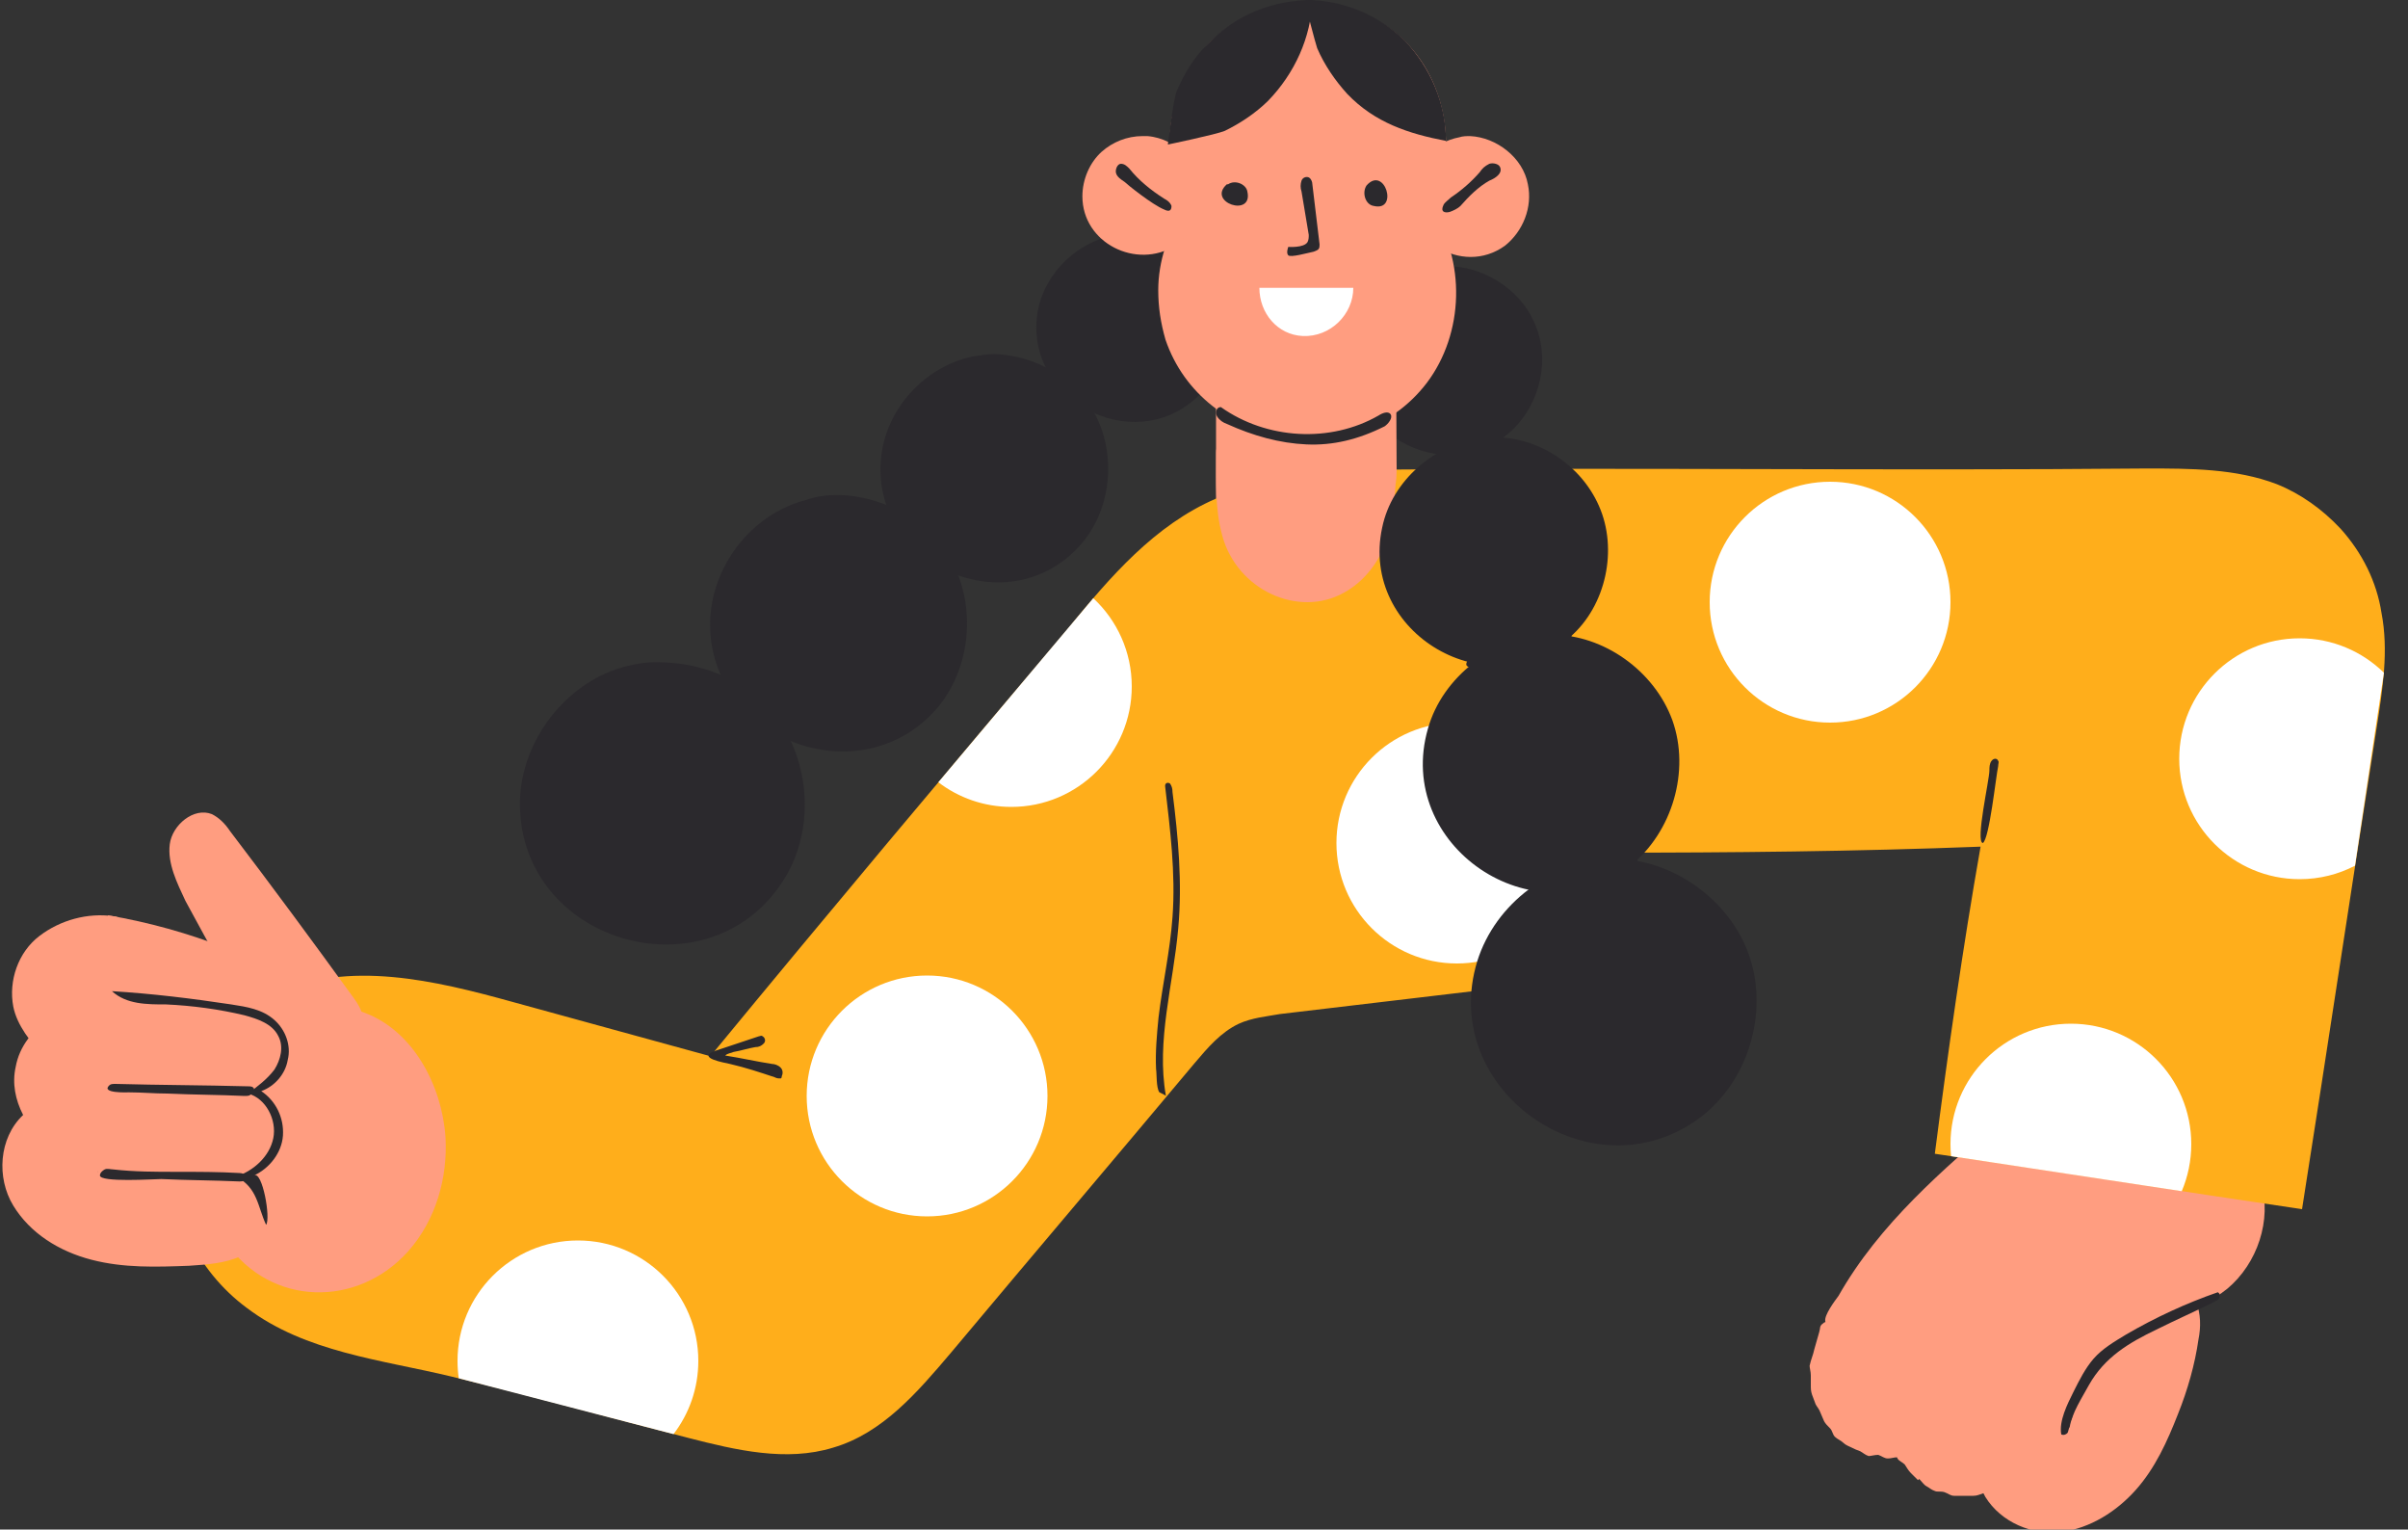 <?xml version="1.0" encoding="UTF-8"?> <svg xmlns="http://www.w3.org/2000/svg" width="200" height="127" viewBox="0 0 200 127" fill="none"><rect x="0" y="0" width="200" height="127" fill="#333333" stroke="none"/> <g clip-path="url(#clip0_1159_5958)"> <path d="M171.5 119.1C172.2 117.5 172.9 115.8 173.5 114.2C174.3 111.8 174.9 107.8 177.3 106.5C179.1 105.5 181.6 106.1 182.4 108.1C182.8 109.1 182.8 110.2 182.6 111.2C182.3 113.3 181.7 115.4 180.9 117.4C180 119.7 179 121.9 177.4 123.7C175.8 125.5 173.6 126.9 171.2 127.2C168.8 127.5 166.2 126.4 164.9 124.3C164.2 123.1 163.9 121.6 163.9 120.2C163.9 119 164.1 117.8 164.5 116.7C164.6 116.5 164.7 116.3 164.9 116.2C165.1 116.1 165.3 116.2 165.4 116.3C167.3 117.2 169.4 118.6 171.5 119.1Z" fill="#FF9D80"></path> <path d="M164.7 115.7C164.8 115.4 165 115.2 165.1 115C165.2 114.7 165.1 114.4 165.2 114.2C165.3 113.9 165.5 113.7 165.6 113.5C165.7 113.2 165.8 113 165.9 112.7C166 112.4 166.2 112.2 166.2 112C166.3 111.7 166.3 111.5 166.4 111.2C166.5 110.9 166.8 110.7 166.9 110.5C167 110.2 167 109.9 167 109.7C167.1 109.4 167.3 109.2 167.3 109C167.4 108.7 167.4 108.4 167.5 108.2C167.6 107.9 167.8 107.7 167.9 107.5C168 107.2 168.1 107 168.2 106.7C168.3 106.4 168.3 106.1 168.3 105.9C168.4 105.6 168.5 105.4 168.6 105.1C168.7 104.8 169 104.7 169.1 104.5C169.2 104.2 169.3 104 169.5 103.8C169.7 103.6 169.9 103.4 170.1 103.3C170.3 103.1 170.5 103 170.7 102.8C171 102.7 171.2 102.5 171.4 102.4C171.7 102.3 171.9 102.4 172.2 102.4C172.5 102.4 172.8 102.3 173 102.4C173.3 102.5 173.5 102.6 173.8 102.7C174 102.8 174.2 103.1 174.4 103.2C174.6 103.4 174.7 103.6 174.9 103.9C175.1 104.1 175.2 104.3 175.3 104.6C175.4 104.8 175.6 105.1 175.6 105.3C175.7 105.6 175.9 105.8 175.9 106.1C175.9 106.4 175.8 106.6 175.8 106.9C175.8 107.2 176 107.4 175.9 107.7C175.9 108 175.7 108.2 175.6 108.5C175.5 108.8 175.4 109 175.3 109.3C175.2 109.6 175.1 109.8 175 110.1C174.9 110.4 174.7 110.6 174.6 110.8C174.5 111.1 174.5 111.3 174.4 111.6C174.3 111.9 174.2 112.1 174.1 112.4C174 112.7 173.9 112.9 173.8 113.2C173.7 113.5 173.7 113.8 173.6 114C173.5 114.3 173.5 114.5 173.4 114.8C173.3 115.1 173.1 115.3 173.1 115.5C173 115.8 172.9 116 172.8 116.3C172.7 116.6 172.6 116.8 172.5 117.1C172.4 117.4 172.1 117.5 172 117.8C171.9 118.1 171.8 118.3 171.7 118.6C171.6 118.9 171.5 119.1 171.3 119.4C171.2 119.7 171.1 119.9 170.9 120.2C170.7 120.4 170.4 120.6 170.3 120.8C170.1 121 169.9 121.2 169.7 121.4C169.5 121.6 169.2 121.8 169 121.9C168.7 122.1 168.7 122.1 168.3 122.3C168 122.5 167.9 122.4 167.6 122.6C167.2 122.8 167.2 122.8 166.9 123C166.5 123.2 166.5 123.1 166.2 123.3C166 123.4 165.8 123.6 165.5 123.7C165.2 123.8 165 123.9 164.7 124C164.4 124.1 164.2 124.2 163.9 124.2C163.6 124.2 163.4 124.2 163.1 124.2C162.8 124.2 162.6 124.2 162.3 124.2C162 124.2 161.8 124 161.5 123.9C161.2 123.8 160.9 123.9 160.7 123.8C160.4 123.7 160.2 123.5 160 123.4C159.8 123.3 159.6 123 159.4 122.8L159.3 122.9C159.1 122.7 158.9 122.5 158.7 122.3C158.5 122.1 158.4 121.9 158.2 121.6C158 121.4 157.7 121.3 157.6 121.1C157.5 120.9 157.5 120.6 157.3 120.3C157.2 120.1 157 119.8 156.9 119.6C156.8 119.3 156.7 119.1 156.7 118.8C156.6 118.5 156.8 118.3 156.8 118C156.8 117.7 156.6 117.5 156.7 117.2C156.7 116.9 156.8 116.7 156.8 116.4C156.9 116 156.9 116 157 115.7C157.1 115.3 157.1 115.3 157.2 115C157.3 114.6 157.3 114.6 157.4 114.3C157.5 113.9 157.5 113.9 157.6 113.6C157.7 113.2 157.4 113 157.7 112.9C158.1 112.7 158 113.1 158.4 113.3C158.8 113.5 158.8 113.4 159.2 113.6C159.6 113.8 159.5 113.8 159.9 114C160.3 114.2 160.3 114.1 160.7 114.3C161.1 114.5 161 114.6 161.4 114.7C161.8 114.9 161.8 114.8 162.2 115C162.6 115.2 162.6 115.1 163 115.3C163.4 115.5 163.3 115.5 163.7 115.7C164.3 115.6 164.3 115.6 164.7 115.7Z" fill="#FF9D80"></path> <path d="M156 108.7C156.1 108.4 156.1 108.1 156.3 107.9C156.4 107.6 156.6 107.4 156.8 107.2C157 107 157.3 106.9 157.5 106.7C157.7 106.5 157.9 106.4 158.1 106.2C158.3 106 158.4 105.7 158.7 105.6C159 105.5 159.3 105.5 159.5 105.3C159.8 105.2 160 105 160.2 104.8C160.5 104.7 160.7 104.5 160.9 104.4C161.1 104.2 161.3 104 161.5 103.8C161.7 103.6 161.8 103.4 161.8 103.1C161.9 102.8 162 102.6 162.1 102.3C162.2 102 162.3 101.8 162.4 101.6C162.5 101.3 162.7 101.1 162.9 100.9C163.1 100.7 163.3 100.4 163.5 100.3C163.7 100.1 164 100 164.2 99.8C164.5 99.7 164.8 99.7 165 99.7C165.3 99.6 165.5 99.6 165.8 99.6C166.1 99.6 166.4 99.6 166.6 99.6C166.9 99.7 167.1 99.9 167.3 100.1C167.5 100.2 167.9 100.3 168.1 100.4C168.3 100.6 168.4 100.9 168.6 101.1C168.8 101.3 168.8 101.6 168.9 101.8C169 102 169 102.3 169.1 102.6C169.2 102.9 169.5 103.1 169.5 103.3C169.5 103.6 169.5 103.8 169.5 104.1C169.5 104.4 169.3 104.6 169.3 104.9C169.3 105.2 169.4 105.5 169.4 105.7C169.3 106 169.2 106.2 169.1 106.5C169 106.8 168.9 107 168.8 107.3C168.7 107.6 168.5 107.8 168.4 108C168.3 108.3 168.1 108.5 168 108.7C167.9 109 168 109.3 167.9 109.5C167.8 109.8 167.5 110 167.4 110.2C167.3 110.5 167.4 110.8 167.3 111C167.2 111.3 167 111.5 166.8 111.7C166.7 112 166.6 112.2 166.5 112.5C166.4 112.8 166.4 113.1 166.3 113.3C166.2 113.6 166 113.8 165.9 114C165.8 114.3 165.8 114.6 165.8 114.8C165.7 115.1 165.4 115.3 165.3 115.5C165.2 115.8 165.1 116 164.9 116.3C164.8 116.6 164.7 116.9 164.5 117.1C164.3 117.3 164.2 117.6 164 117.8C163.8 118 163.5 118.1 163.3 118.3C163.1 118.5 162.9 118.7 162.7 118.9C162.4 119.1 162.3 119 162 119.2C161.7 119.4 161.5 119.2 161.2 119.4C160.8 119.6 160.9 119.7 160.6 119.9C160.2 120.1 160.2 120 159.8 120.2C159.6 120.3 159.3 120.5 159.1 120.6C158.8 120.7 158.6 120.7 158.3 120.7C158 120.8 157.8 121 157.6 121C157.3 121 157.1 121.1 156.8 121.1C156.5 121.1 156.3 120.9 156 120.8C155.7 120.8 155.4 120.9 155.2 120.9C154.9 120.8 154.7 120.6 154.5 120.5C154.2 120.4 154 120.3 153.8 120.2C153.6 120.1 153.3 120 153.1 119.8C152.9 119.6 152.6 119.5 152.4 119.3C152.2 119.1 152.2 118.8 152 118.6C151.8 118.4 151.6 118.2 151.5 118C151.4 117.8 151.3 117.5 151.2 117.3C151.1 117 150.9 116.8 150.8 116.6C150.7 116.3 150.6 116.1 150.5 115.8C150.4 115.5 150.4 115.3 150.4 115C150.4 114.7 150.4 114.5 150.4 114.2C150.4 113.9 150.3 113.6 150.3 113.4C150.4 113 150.4 113 150.5 112.7C150.6 112.4 150.6 112.4 150.7 112C150.8 111.7 150.8 111.6 150.9 111.3C151 111 151 110.9 151.1 110.6C151.2 110.3 151.1 110.1 151.4 109.9C151.7 109.6 151.9 109.9 152.2 109.8C152.6 109.7 152.6 109.7 153 109.5C153.4 109.4 153.3 109.3 153.7 109.2C154.1 109.1 154.1 109.1 154.5 109C154.9 108.9 154.9 109.1 155.3 109C155.7 109 155.7 108.9 156 108.7Z" fill="#FF9D80"></path> <path d="M171.4 118.8C171.7 118.7 171.8 118.3 171.8 117.9C172.3 115.3 173.9 112.9 176.1 111.4C178.9 109.6 182.4 109.1 185 107C187.5 104.9 188.7 101.3 187.8 98.2C187.7 97.9 187.6 97.6 187.4 97.5C187.2 97.4 187 97.3 186.8 97.3C180.4 95.7 174 94.1 167.6 92.5C167.4 92.5 167.2 92.4 167.1 92.4C166.9 92.4 166.7 92.6 166.5 92.7C161.4 97.1 156.1 101.6 152.7 107.6C152.4 108 151.5 109.2 151.6 109.7C151.7 110.5 153 110.8 153.7 111.1C155.5 111.9 157.4 112.8 159.2 113.6C163 115.3 166.8 117 170.6 118.7C170.8 118.8 170.9 118.8 171.1 118.8C171.3 118.9 171.3 118.9 171.4 118.8Z" fill="#FF9D80"></path> <path d="M171.7 119C171.6 119.1 171.4 119.2 171.2 119.1C171 118 171.7 116.6 172.2 115.6C172.7 114.6 173.2 113.6 173.9 112.8C174.6 112 175.6 111.4 176.6 110.8C179 109.4 181.6 108.2 184.2 107.3C184.4 107.4 184.4 107.6 184.3 107.8C184.2 108 184 108 183.9 108.1C182.3 108.9 180.7 109.6 179.1 110.4C176.8 111.5 174.8 112.7 173.5 115C172.9 116.1 172.1 117.3 171.9 118.5C171.8 118.6 171.8 118.9 171.7 119Z" fill="#2B292D"></path> <path d="M120.2 22.1C123.2 22.1 126.2 24 127.4 26.7C128.8 29.7 128 33.5 125.5 35.8C120 40.8 111 35.6 112.5 28.4C113.2 25.2 116.1 22.5 119.3 22.2C119.6 22.1 119.9 22.1 120.2 22.1Z" fill="#2B292D"></path> <path d="M101.2 28.1C101.4 28 101.6 28 101.8 28C106.5 28 111.3 28 116 28C115.9 35.4 116.1 42.7 116 50.1C112.9 50.1 109.5 50.1 106.4 50.1C105.1 50.1 103.1 50.5 101.9 50.1C100.5 49.7 101 48.7 101 47.3C101 41.1 101 35 101 28.8C101 28.6 101 28.3 101.2 28.1Z" fill="#FF9D80"></path> <path d="M194.4 43.9C192.9 42.3 191.1 41 189.1 40.2C185.7 38.9 181.9 38.9 178.3 38.9C157 39.1 135.3 38.8 114 39C109.4 39 105.1 39.6 101 41.4C95.9 43.6 92.2 47.9 88.7 52.2C78.7 64 68.8 75.8 59 87.7C53.5 86.2 48.1 84.7 42.6 83.2C36.1 81.4 29 79.7 22.8 82.5C18 84.7 14.7 89.6 14.2 94.9C13.7 100.2 16.3 105.5 20.5 108.6C25.4 112.3 31.7 112.9 37.5 114.3C44.1 115.9 50.6 117.7 57.2 119.4C61.1 120.4 65.3 121.4 69.2 120.2C73.3 119 76.2 115.6 79 112.3C85.7 104.3 92.5 96.3 99.2 88.3C100.3 87 101.4 85.7 102.9 85C104 84.5 105.2 84.4 106.3 84.2C116.4 83 126.6 81.8 136.7 80.6C136.2 77.2 135.1 73.9 133.4 70.8C143.8 70.8 154.1 70.7 164.5 70.3C163 78.8 161.8 87.3 160.7 95.8C170.9 97.3 181 98.9 191.2 100.4C193.3 87.1 195.3 73.7 197.4 60.4C197.9 57.2 198.4 54 197.8 50.9C197.4 48.3 196.2 45.9 194.4 43.9Z" fill="#FFAE1B"></path> <path d="M93.9 19.4C96.9 19.4 99.8 21.2 101.1 23.9C102.5 26.9 101.8 30.7 99.4 33C94 38 84.9 33.1 86.2 25.8C86.8 22.6 89.6 19.9 92.9 19.5C93.2 19.4 93.6 19.4 93.9 19.4Z" fill="#2B292D"></path> <path d="M82.6 29.4C85.9 29.5 89.2 31.3 90.9 34.3C92.8 37.8 92.3 42.5 89.6 45.4C83.5 52 72.1 46.7 73.2 37.8C73.7 33.8 76.9 30.4 80.8 29.6C81.4 29.5 82 29.4 82.6 29.4Z" fill="#2B292D"></path> <path d="M69.7 41.1C73.2 41.2 76.7 43 78.7 46C81.1 49.8 80.8 55.1 78 58.6C71.6 66.4 58.4 61.3 59 51.2C59.3 46.7 62.6 42.6 67 41.5C67.8 41.2 68.7 41.1 69.7 41.1Z" fill="#2B292D"></path> <path d="M55.1 55C58.6 55.1 62.1 56.6 64.3 59.3C67.4 63.2 67.7 69.1 65 73.2C58.9 82.6 43.8 78.5 43.2 67.4C42.9 62.4 46.2 57.5 50.8 55.7C52.2 55.2 53.6 54.9 55.1 55Z" fill="#2B292D"></path> <path d="M123.5 63.4C123.2 63.1 123.5 63 123.4 62.6C123.3 62.2 123.4 62.2 123.4 61.8C123.3 61.4 123.1 61.4 123.1 61C123 60.6 123.2 60.6 123.1 60.2C123 59.8 123.1 59.8 123.1 59.4C123 59 123 59 122.9 58.6C122.8 58.2 123 58.2 123 57.8C122.9 57.4 122.9 57.4 122.9 57C122.8 56.6 122.9 56.6 122.8 56.2C122.7 55.8 122.5 55.8 122.5 55.4C122.4 55 122.5 55 122.5 54.6C122.4 54.2 122.6 54.2 122.5 53.8C122.4 53.4 122.4 53.4 122.3 53C122.2 52.6 122.2 52.6 122.2 52.2C122.1 51.8 122.3 51.8 122.2 51.4C122.1 51 122.2 51 122.1 50.6C122 50.2 121.9 50.2 121.9 49.8C121.8 49.4 121.9 49.4 121.9 49C121.8 48.6 121.9 48.6 121.9 48.2C121.8 47.8 121.8 47.8 121.8 47.4C121.7 47 121.8 47 121.7 46.6C121.6 46.2 121.7 46.2 121.7 45.8C121.6 45.4 121.6 45.4 121.5 45C121.4 44.6 121.5 44.6 121.5 44.2C121.4 43.8 121.4 43.8 121.4 43.4C121.3 43 121.4 43 121.3 42.6C121.2 42.2 121.2 42.2 121.1 41.8C121 41.4 121 41.4 120.9 41C120.8 40.6 120.6 40.5 120.8 40.2C121.1 39.9 121.3 39.9 121.6 40.1C121.9 40.4 121.8 40.5 121.9 40.9C122 41.3 121.7 41.3 121.7 41.7C121.8 42.1 121.8 42.1 121.9 42.5C122 42.9 121.9 42.9 122 43.3C122.1 43.7 122 43.7 122.1 44.1C122.2 44.5 122.1 44.5 122.2 44.9C122.3 45.3 122.3 45.3 122.3 45.7C122.4 46.1 122.5 46.1 122.6 46.5C122.7 46.9 122.5 46.9 122.5 47.3C122.6 47.7 122.6 47.7 122.6 48.1C122.7 48.5 122.8 48.5 122.8 48.9C122.9 49.3 122.7 49.3 122.8 49.7C122.9 50.1 122.9 50.1 122.9 50.5C123 50.9 122.8 50.9 122.8 51.3C122.9 51.7 122.9 51.7 122.9 52.1C123 52.5 123 52.5 123 52.9C123.1 53.3 123.1 53.3 123.2 53.7C123.3 54.1 123.2 54.1 123.3 54.5C123.4 54.9 123.3 54.9 123.3 55.3C123.4 55.7 123.3 55.7 123.3 56.1C123.4 56.5 123.3 56.5 123.4 56.9C123.5 57.3 123.5 57.3 123.5 57.7C123.6 58.1 123.7 58.1 123.8 58.5C123.9 58.9 123.9 58.9 123.9 59.3C124 59.7 123.8 59.7 123.9 60.1C124 60.5 123.8 60.5 123.9 60.9C124 61.3 124 61.3 124.1 61.7C124.2 62.1 124.2 62.1 124.3 62.5C124.4 62.9 124.4 62.9 124.3 63.3C124.1 63.7 123.8 63.6 123.5 63.4Z" fill="#008C26"></path> <path d="M133.7 71.2C133.6 71 133.4 70.6 133.3 70.4C133.2 70.2 133 69.9 132.9 69.7C132.8 69.5 132.7 69.2 132.6 69C132.5 68.7 132.3 68.5 132.2 68.3C132.1 68 132.1 67.8 131.9 67.5C131.8 67.2 131.6 67 131.5 66.8C131.4 66.5 131.5 66.2 131.4 66C131.3 65.7 131.1 65.5 131 65.3C130.9 65 130.9 64.8 130.9 64.5C130.8 64.2 130.8 64 130.7 63.7C130.6 63.4 130.6 63.2 130.5 62.9C130.4 62.6 130.5 62.4 130.5 62.1C130.5 61.8 130.5 61.6 130.4 61.3C130.4 61 130.4 60.8 130.4 60.5C130.4 60.2 130.2 60 130.2 59.7C130.2 59.4 130.4 59.2 130.4 58.9C130.4 58.7 130.3 58.4 130.3 58.2C130.3 58 130.3 57.7 130.2 57.5C130.2 57.3 130.1 57.2 130.1 56.9C130.5 56.7 130.5 56.6 130.9 56.6C130.9 56.9 131 57.1 131 57.4C131 57.7 131.1 57.9 131.1 58.1C131.1 58.4 131.1 58.6 131.1 58.8C131.1 59.1 131 59.4 131 59.6C131 59.9 131 60.2 131 60.4C131 60.7 131 61 131.1 61.2C131.1 61.5 131.4 61.7 131.4 62C131.4 62.3 131.3 62.6 131.3 62.8C131.4 63.1 131.4 63.3 131.4 63.6C131.5 63.9 131.5 64.1 131.6 64.4C131.7 64.7 131.8 64.9 131.9 65.2C132 65.5 132.1 65.7 132.2 66C132.3 66.3 132.3 66.5 132.4 66.8C132.5 67.1 132.6 67.3 132.7 67.6C132.8 67.9 133.1 68.1 133.2 68.3C133.3 68.6 133.4 68.8 133.5 69.1C133.6 69.4 133.8 69.6 133.9 69.8C134 70.1 134.1 70.3 134.2 70.6C134.2 71.1 134.1 71.1 133.7 71.2Z" fill="#2B292D"></path> <path d="M96.2 24.1C96.2 25.5 96.4 26.8 96.8 28.2C99.9 37.3 112.6 39.5 118.5 31.8C121.6 27.7 121.8 21.6 118.8 17.3C121.3 12.6 120.1 6.2 116 2.8C111.9 -0.6 105.4 -0.6 101.3 2.8C97.2 6.2 95.9 12.6 98.4 17.3C97 19.3 96.2 21.7 96.2 24.1Z" fill="#FF9D80"></path> <path d="M94.9 11.3C95 11.3 95.2 11.3 95.3 11.3C97.8 11.5 100 13.8 99.9 16.3C99.9 17.9 99 19.5 97.6 20.4C94.4 22.4 89.9 20.2 89.9 16.3C89.9 14.9 90.5 13.5 91.5 12.6C92.4 11.8 93.6 11.3 94.9 11.3Z" fill="#FF9D80"></path> <path d="M96.7 17.4C95.7 17 93.6 15.3 93.4 15.1C93.1 14.9 92.8 14.7 92.7 14.4C92.6 14.1 92.8 13.6 93.1 13.6C93.4 13.6 93.6 13.8 93.8 14C94.6 15 95.6 15.8 96.7 16.5C96.9 16.6 97.2 16.8 97.3 17.1C97.3 17.5 97.1 17.6 96.7 17.4Z" fill="#2B292D"></path> <path d="M122.1 11.3C124.3 11.4 126.5 13.1 126.9 15.3C127.3 17.2 126.5 19.2 125 20.4C121.4 23 116.4 19.8 117.1 15.5C117.4 13.5 119.1 11.8 121.2 11.4C121.5 11.3 121.8 11.3 122.1 11.3Z" fill="#FF9D80"></path> <path d="M120.4 17.6C120 17.7 119.6 17.6 119.9 17C120 16.8 120.3 16.6 120.5 16.4C121.4 15.8 122.2 15.1 122.9 14.3C123.1 14 123.3 13.8 123.7 13.6C124 13.5 124.5 13.6 124.6 13.9C124.8 14.4 124.2 14.8 123.7 15C122.8 15.5 122 16.3 121.3 17.1C121.1 17.3 120.7 17.5 120.4 17.6Z" fill="#2B292D"></path> <path d="M102 15.3C102.6 14.9 103.5 15.3 103.6 15.9C104.1 18.1 100.2 16.8 101.9 15.3C102 15.3 102 15.3 102 15.3Z" fill="#2B292D"></path> <path d="M113.5 15.4C115 13.7 116.2 17.6 114.1 17.1C113.4 17 113.1 16 113.5 15.4Z" fill="#2B292D"></path> <path d="M109.1 20.9C108.6 21 107.2 21.4 107 21.2C106.8 21 107 20.5 107 20.5C107 20.5 108.3 20.6 108.6 20.1C108.7 19.9 108.7 19.7 108.7 19.5L108.1 15.9C108 15.6 108 15.3 108.1 15C108.2 14.7 108.6 14.6 108.8 14.8C108.9 14.9 109 15.1 109 15.3C109.2 17 109.4 18.7 109.6 20.3C109.6 20.4 109.6 20.6 109.5 20.7C109.4 20.8 109.1 20.9 109.1 20.9Z" fill="#2B292D"></path> <path d="M108.5 0C108.3 0.2 109.3 3.7 109.4 4C110 5.4 110.9 6.7 111.9 7.8C114.2 10.2 117 11.1 120.1 11.7C120.1 8.6 118.8 5.6 116.7 3.4C114.6 1.3 111.6 0 108.5 0Z" fill="#2B292D"></path> <path d="M109 0C108.895 3.103 107.526 6.103 105.316 8.379C104.263 9.414 103 10.241 101.737 10.862C101 11.172 97 12 97 12C97 12 97.421 8.379 97.737 7.552C98.368 6.103 99.21 4.655 100.368 3.621C102.579 1.241 105.737 0 109 0Z" fill="#2B292D"></path> <path d="M112.4 23.9C112.4 26.1 110.5 28 108.2 27.9C106.1 27.8 104.6 26 104.6 23.9" fill="white"></path> <path d="M126.9 74C126.6 74 126.4 73.9 126.7 73.5C126.8 73.4 126.9 73.3 127 73.3C128.1 72.9 129.2 72.6 130.3 72.3C131.8 71.9 133.4 71.5 134.9 71.1C135.1 71 135.4 71 135.6 71C135.8 71.1 136 71.3 136 71.5C135.9 71.7 135.7 71.8 135.4 71.9C132.9 72.5 130.3 73.2 127.8 73.8C127.7 73.9 127.2 74 126.9 74Z" fill="#2B292D"></path> <path d="M122.2 55.4C121.8 55.4 121.6 55.2 122 54.7C122.2 54.4 122.6 54.4 122.9 54.3C125 53.9 127.2 53.4 129.1 52.5C129.4 52.4 129.8 52.2 130.1 52.3C130.4 52.4 130.7 52.9 130.4 53.1C130.3 53.2 130.2 53.2 130.1 53.2C128.9 53.5 127.7 53.8 126.5 54.2C125.7 54.4 124.9 54.6 124.1 54.9C124.1 54.9 122.9 55.4 122.2 55.4Z" fill="#2B292D"></path> <path d="M64.834 89.544C64.634 89.544 64.534 89.544 64.334 89.444C63.134 89.044 61.934 88.644 60.634 88.344C60.234 88.244 57.734 87.844 59.434 87.244C60.634 86.844 61.834 86.444 63.034 86.044C63.134 86.044 63.234 85.944 63.334 86.044C63.534 86.144 63.634 86.445 63.434 86.644C63.234 86.844 63.034 86.944 62.734 86.944C62.134 87.044 61.534 87.244 60.934 87.344C60.734 87.444 60.434 87.445 60.234 87.644C61.534 87.844 62.834 88.144 64.134 88.344C64.334 88.344 64.634 88.445 64.834 88.644C65.034 88.844 65.034 89.144 64.934 89.344C64.934 89.544 64.834 89.544 64.834 89.544Z" fill="#2B292D"></path> <path d="M164.688 70C164.597 70 164.597 70 164.688 70C164.052 69.886 165.233 64.764 165.233 63.968C165.233 63.74 165.233 63.398 165.415 63.171C165.596 62.943 165.869 62.943 165.96 63.171C166.05 63.285 165.96 63.398 165.96 63.626C165.778 64.423 165.233 69.659 164.688 70Z" fill="#2B292D"></path> <path d="M115.262 44.584C114.651 46.557 113.327 48.297 111.596 49.226C107.829 51.315 102.737 48.994 101.515 44.468C100.905 42.263 101.006 39.942 101.006 37.737C101.006 37.505 101.006 37.273 101.108 37.041C101.21 36.925 101.312 36.809 101.414 36.809C105.792 34.024 111.494 34.488 115.465 37.969C115.567 38.086 115.771 38.202 115.873 38.434C116.076 38.782 115.975 39.246 115.975 39.71C115.771 41.103 115.873 42.611 115.567 44.004C115.364 44.004 115.262 44.352 115.262 44.584Z" fill="#FF9D80"></path> <path d="M108.5 36.9C106.3 36.8 104.1 36.2 101.9 35.2C101.6 35.1 101.3 34.9 101.1 34.6C100.9 34.3 101 33.8 101.4 33.8C105.2 36.5 110.5 36.8 114.5 34.5C114.8 34.3 115.3 34.1 115.5 34.4C115.7 34.7 115.3 35.2 115 35.4C112.8 36.5 110.7 37 108.5 36.9Z" fill="#2B292D"></path> <path d="M124.1 36.3C127.8 36.3 131.3 38.6 132.8 42C134.4 45.6 133.4 50.3 130.4 52.9C123.7 58.9 112.9 52.6 114.8 43.8C115.6 39.9 119.2 36.8 123.1 36.4C123.4 36.3 123.7 36.3 124.1 36.3Z" fill="#2B292D"></path> <path d="M16.6 94.2C16.9 91.3 18.1 88.4 20.2 86.4C22.8 83.9 26.9 82.8 30.3 84.1C34.3 85.6 36.7 90.1 37 94.4C37.2 97.8 36.2 101.3 33.9 103.9C29.7 108.6 22.5 108.5 18.8 103.2C17.4 101.2 16.7 98.8 16.6 96.4C16.5 95.6 16.5 94.9 16.6 94.2Z" fill="#FF9D80"></path> <path d="M7 97.255C9.694 96.739 12.595 97.358 14.874 98.802C17.776 100.763 19.537 103.961 22.334 105.922C25.236 107.985 29.794 106.954 31.867 103.961C32.488 103.033 32.799 102.001 33.11 100.866C33.835 98.08 34.25 95.191 33.835 92.405C33.421 89.62 32.178 86.834 30.105 84.873C29.484 84.358 28.758 83.842 28.033 83.429C22.231 79.714 15.703 77.135 8.969 76C8.243 83.119 7.622 90.135 7 97.255Z" fill="#FF9D80"></path> <path d="M30.1 84.9C30.1 84.7 30.1 84.5 30.1 84.3C30 83.8 29.7 83.3 29.4 82.9C26 78.2 22.6 73.6 19.1 69C18.7 68.4 18.2 67.9 17.6 67.6C16.1 67 14.3 68.5 14.1 70.1C13.9 71.7 14.7 73.3 15.4 74.8C17.5 78.7 19.7 82.6 21.9 86.4C22.4 87.3 24.3 91.6 25.3 91.7C26.1 91.8 28.6 87.5 29.1 86.8C29.5 86.2 29.9 85.6 30.1 84.9Z" fill="#FF9D80"></path> <path d="M12.012 81.939C12.217 82.042 12.526 82.145 12.732 82.145C15.305 82.659 17.877 83.071 20.45 83.585C21.067 83.688 21.581 83.79 22.199 84.099C23.536 84.819 24.36 86.567 23.845 88.007C23.433 89.343 22.096 90.269 20.758 90.68C19.421 91.091 17.98 90.989 16.539 90.989C14.07 90.886 11.497 91.091 9.028 90.68C7.999 90.474 6.97 90.063 6.044 89.549C5.632 89.24 4.088 87.698 3.677 87.698C2.545 86.567 1.413 85.127 1.104 83.585C0.693 81.425 1.516 79.06 3.265 77.723C5.015 76.387 7.278 75.77 9.439 76.078C9.645 76.078 9.851 76.181 9.954 76.284C10.057 76.387 10.159 76.592 10.262 76.798C10.674 78.238 11.086 79.677 11.497 81.117C11.6 81.323 11.703 81.631 12.012 81.939Z" fill="#FF9D80"></path> <path d="M9.1 90.2C11.1 90.4 13.1 90.4 15 90.5C16.7 90.6 18.6 90.2 20.3 90.5C21.4 90.7 22.5 91.3 23 92.3C23.8 93.9 22.8 95.9 21.3 96.8C19.8 97.7 17.9 97.9 16.2 97.9C12.2 98.1 8 97.9 4.7 95.7C2.4 94.1 0.7 91.3 1.3 88.6C1.9 85.2 5.7 83.1 9.2 83.1C9.4 83.1 9.5 83.1 9.6 83.2C9.7 83.3 9.7 83.5 9.7 83.7C9.5 85.8 9.3 87.9 9.1 90" fill="#FF9D80"></path> <path d="M20.8 90.9C20.7 91 20.5 91 20.3 91C18.2 90.9 16 90.9 13.9 90.8C12.8 90.8 11.8 90.7 10.7 90.7C10.6 90.7 8.3 90.8 9.1 90.1C9.2 90 9.4 90 9.6 90C13.3 90.1 16.9 90.1 20.6 90.2C20.8 90.2 21 90.2 21.1 90.4C21.1 90.7 21 90.8 20.8 90.9Z" fill="#2B292D"></path> <path d="M8.1 97.1C10 97.3 11.9 97.5 13.8 97.6C15.5 97.6 17.5 97.1 19.2 97.5C20.8 97.9 22.3 99.2 22.4 100.9C22.4 102.4 21.3 103.7 20 104.3C18.7 104.9 17.2 105 15.7 105.1C13 105.2 10.3 105.3 7.6 104.6C4.9 103.9 2.5 102.4 1.1 100.1C-0.3 97.8 -0.1 94.5 1.9 92.6C3.5 91 6 90.8 8.2 90.5C8.4 90.5 8.5 90.5 8.6 90.6C8.7 90.7 8.7 90.9 8.7 91.1C8.5 92.9 8.2 94.7 8 96.5C8 96.9 8.1 97 8.1 97.4" fill="#FF9D80"></path> <path d="M20.3 98C20.2 98.1 20 98.1 19.9 98.1C17.7 98 15.6 98 13.4 97.9C12.8 97.9 8.3 98.2 8.3 97.6C8.3 97.4 8.5 97.2 8.7 97.1C8.9 97 9.2 97.1 9.4 97.1C11.2 97.3 12.9 97.3 14.7 97.3C16.4 97.3 18.2 97.3 19.9 97.4C20.1 97.4 20.4 97.5 20.5 97.7C20.5 97.9 20.4 98 20.3 98Z" fill="#2B292D"></path> <path d="M22.1 101.7C21.4 100.2 21.4 98.6 19.6 97.7C21.1 97.2 22.4 96 22.7 94.5C23 93 22.1 91.2 20.6 90.8C21.4 90.2 22.2 89.6 22.8 88.8C23.3 88 23.6 86.9 23.1 86C22.6 85 21.4 84.6 20.3 84.3C18.2 83.8 16 83.5 13.8 83.4C12.2 83.4 10.5 83.4 9.3 82.3C12.6 82.5 15.9 82.9 19.2 83.4C20.5 83.6 21.8 83.8 22.8 84.7C23.7 85.5 24.2 86.8 23.9 88C23.7 89.2 22.8 90.2 21.7 90.6C22.9 91.4 23.6 92.8 23.5 94.3C23.4 95.7 22.4 97 21.1 97.6C21.8 97.2 22.5 101.2 22.1 101.7Z" fill="#2B292D"></path> <path d="M121 80C115.477 80 111 75.523 111 70C111 64.477 115.477 60 121 60C126.523 60 131 64.477 131 70C131 75.523 126.523 80 121 80Z" fill="white"></path> <path d="M94 57C94 62.523 89.523 67 84 67C81.72 67 79.618 66.237 77.936 64.953L90.804 49.672C92.77 51.498 94 54.105 94 57Z" fill="white"></path> <path d="M152 60C146.477 60 142 55.523 142 50C142 44.477 146.477 40 152 40C157.523 40 162 44.477 162 50C162 55.523 157.523 60 152 60Z" fill="white"></path> <path d="M191 73C185.477 73 181 68.523 181 63C181 57.477 185.477 53 191 53C193.725 53 196.196 54.09 198 55.859L195.597 71.883C194.22 72.597 192.657 73 191 73Z" fill="white"></path> <path d="M172 85C177.523 85 182 89.477 182 95C182 96.387 181.718 97.707 181.208 98.908L162.049 96C162.017 95.671 162 95.338 162 95C162 89.477 166.477 85 172 85Z" fill="white"></path> <path d="M77 101C71.477 101 67 96.523 67 91C67 85.477 71.477 81 77 81C82.523 81 87 85.477 87 91C87 96.523 82.523 101 77 101Z" fill="white"></path> <path d="M48 103C53.523 103 58 107.477 58 113C58 115.287 57.233 117.394 55.941 119.079L38.103 114.443C38.035 113.972 38 113.49 38 113C38 107.477 42.477 103 48 103Z" fill="white"></path> <path d="M96.291 90.695C96.291 90.593 96.291 90.593 96.291 90.695C96.018 90.288 96.086 89.169 96.018 88.762C95.95 87.338 96.086 85.914 96.223 84.49C96.564 81.642 97.179 78.997 97.384 76.149C97.657 72.487 97.179 68.825 96.769 65.264C96.769 64.959 97.042 64.959 97.179 65.061C97.316 65.264 97.384 65.468 97.384 65.773C97.862 69.537 98.203 73.3 97.862 77.064C97.452 81.743 96.018 86.422 96.838 91C96.906 91 96.496 90.797 96.291 90.695Z" fill="#2B292D"></path> <path d="M134 71.3C138.9 71.3 143.7 74.7 145.3 79.4C146.9 84.1 145.2 89.8 141.2 92.8C132.2 99.5 119.4 90.5 122.7 79.8C124.2 75 128.9 71.5 133.9 71.4C133.9 71.3 134 71.3 134 71.3Z" fill="#2B292D"></path> <path d="M128.9 52.7C133.2 52.7 137.4 55.7 138.9 59.8C140.4 64 138.9 69.1 135.4 71.9C127.4 78.1 115.8 70.2 118.6 60.5C119.8 56.2 124.1 52.9 128.5 52.8C128.7 52.7 128.8 52.7 128.9 52.7Z" fill="#2B292D"></path> </g> <defs> <clipPath id="clip0_1159_5958"> <rect width="200" height="127" fill="white"></rect> </clipPath> </defs> </svg> 